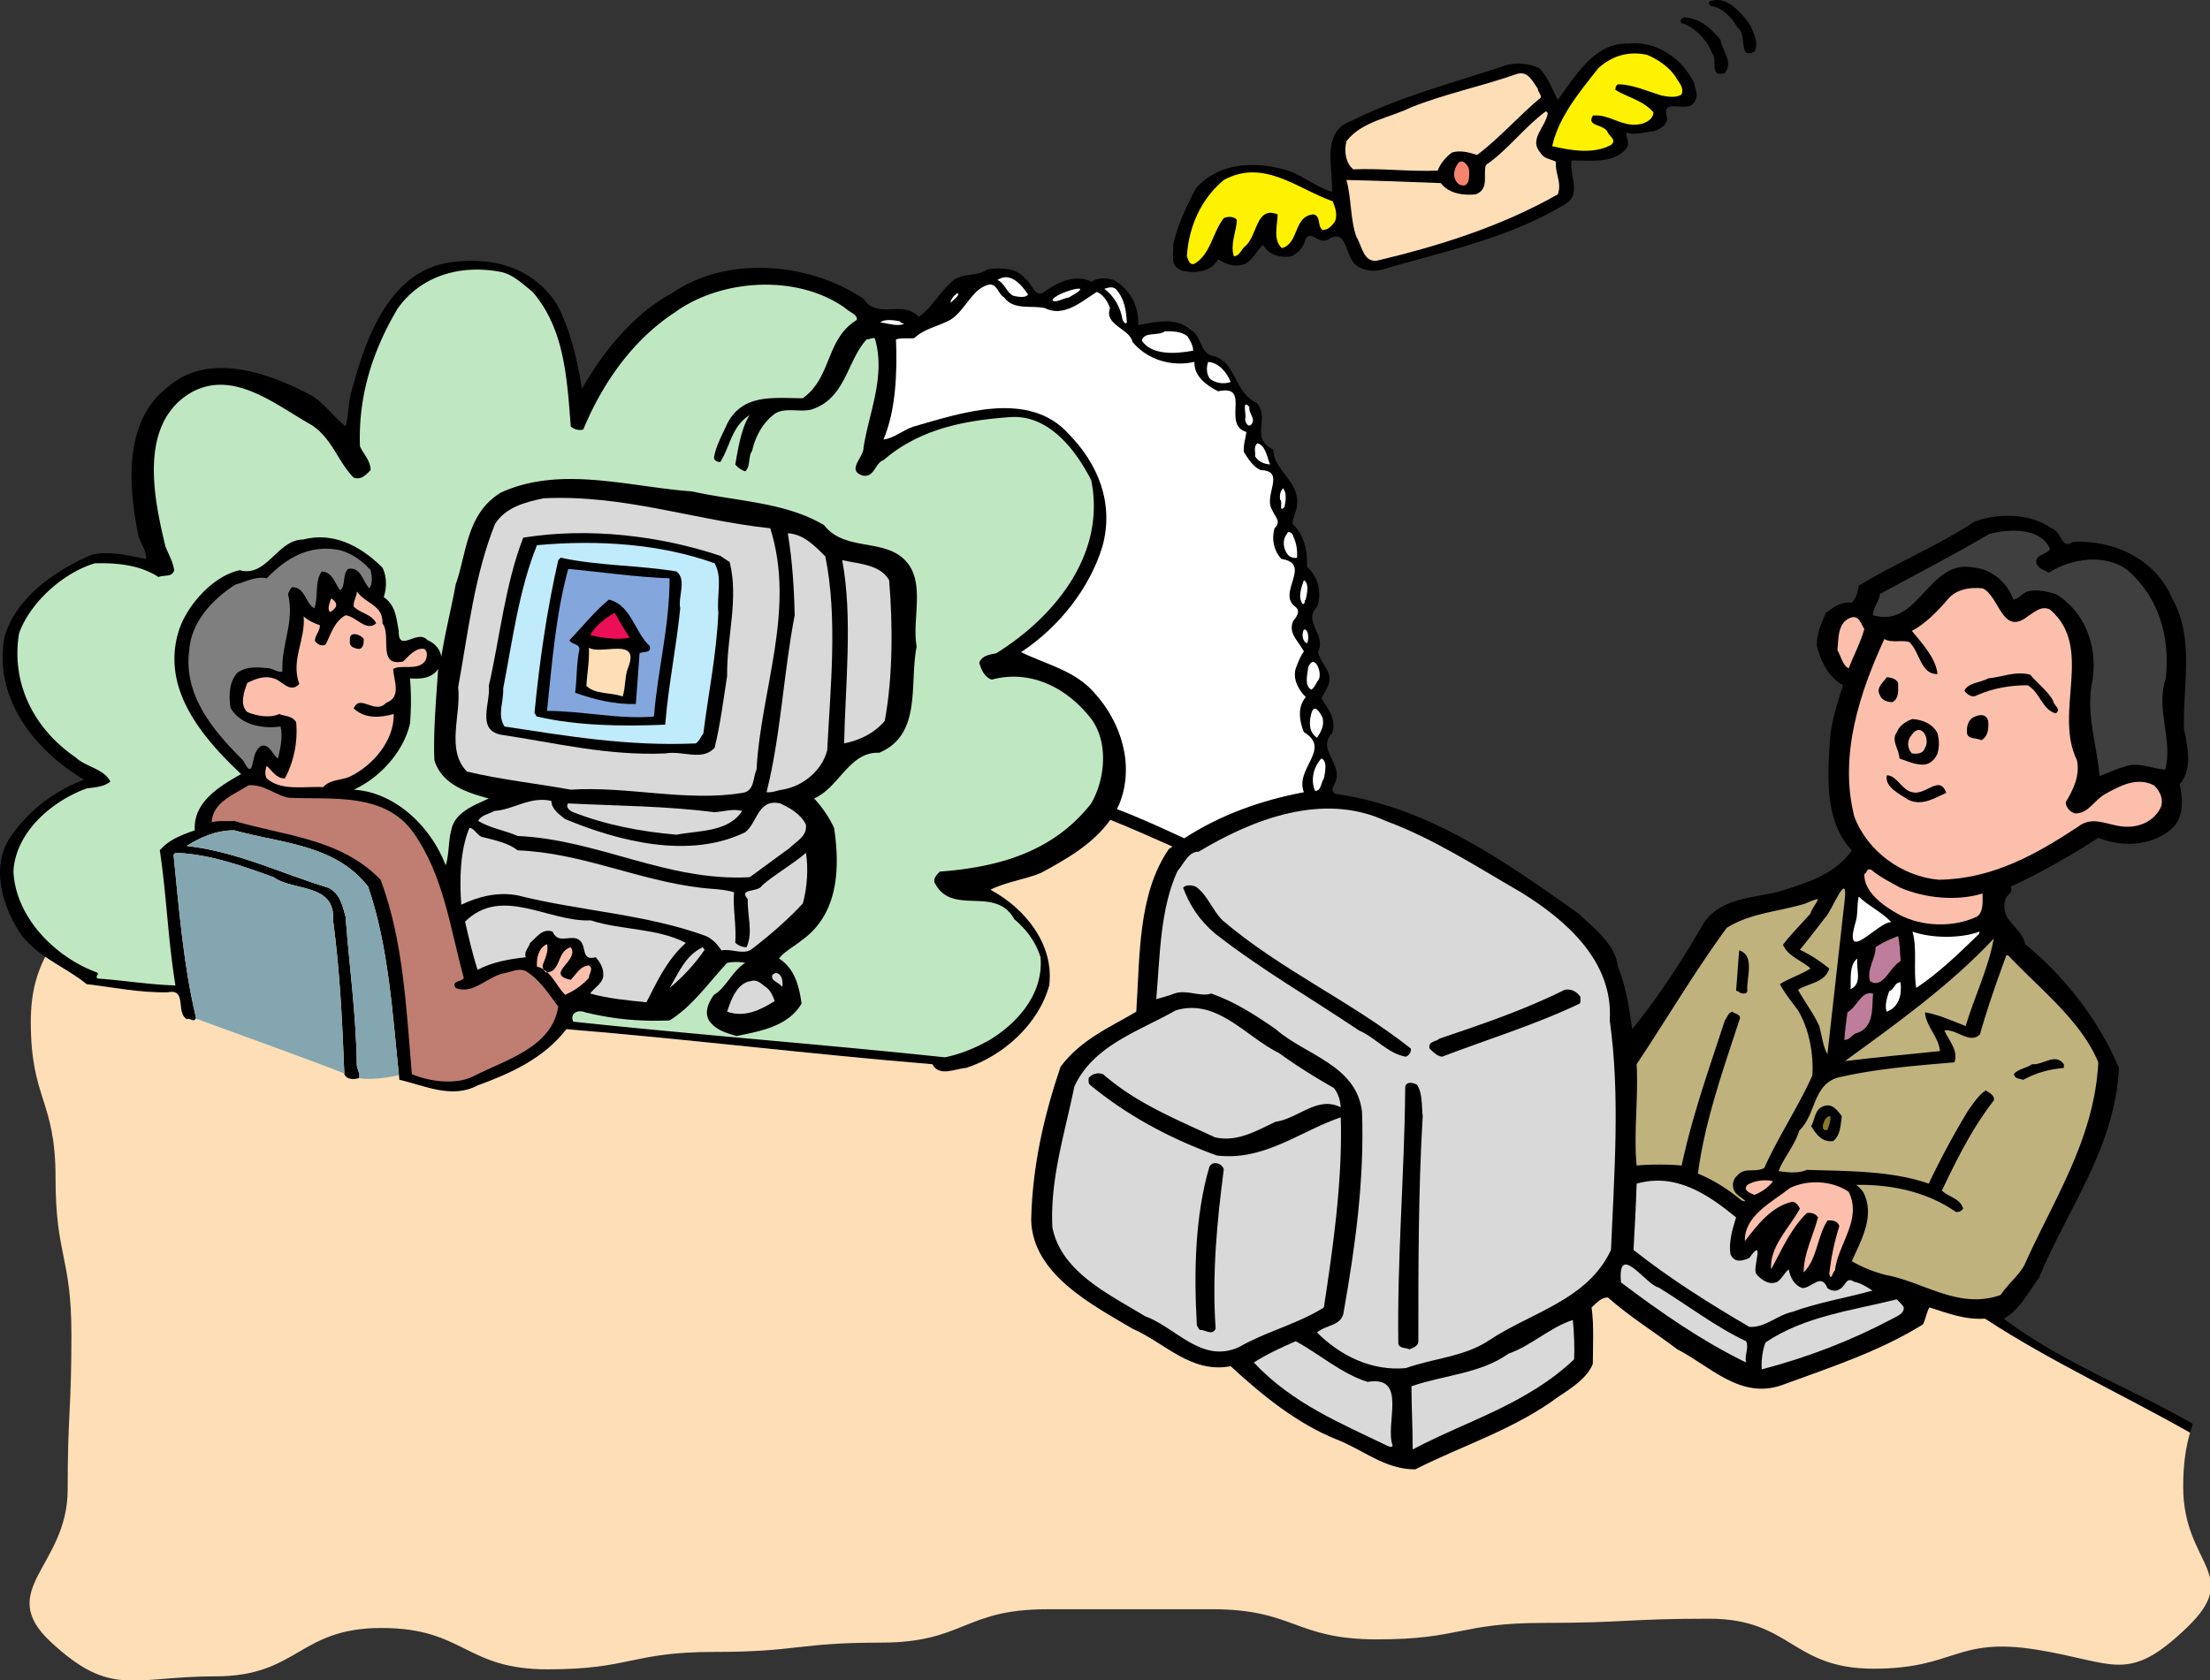 <svg xmlns="http://www.w3.org/2000/svg" width="388.642" height="295.575"><rect width="100%" height="100%" fill="#333333" stroke="none"/><defs><clipPath id="a"><path d="M5 143h383.5v152.27H5Zm0 0"/></clipPath></defs><path d="M352.384 231.97c2.75-1.54 4.289-4.618 6.16-7.149 5.059-12.21 13.418-22.988 14.078-36.96-3.41-8.141-9.347-15.95-16.5-21.782-.55-2.969-4.398-4.07-3.52-7.59 0-.988 1.54-1.32.989-2.527 5.281-2.422 10.453-5.39 15.402-8.582 4.508 1.761 9.79 1.43 13.309-1.98 1.762-2.09 1.539-5.06.992-7.481 2.309-2.418 1.43-6.598.77-9.68-.223-7.7 1.867-15.84-1.98-22.77-2.86-6.93-10.122-10.558-17.602-10.117-1.98 1.43-1.98-1.98-3.739-2.422-3.629-2.64-9.57-2.75-13.64-1.101-6.489 4.293-13.641 7.152-20.239 11.223-.113 1.097-.441 2.09-1.21 2.968-1.872-.218-3.192.77-4.512 1.762-.88 1.867-1.649 3.629-1.649 5.828.77 2.64 1.871 5.39 4.621 6.93-.882 2.75-1.761 5.5-2.203 8.469-.547 7.152-1.207 15.293 3.742 20.57-2.859 4.18-7.921 5.723-12.433 7.152-4.727 1.32-10.227.989-13.528 5.5-3.738 6.489-7.921 12.98-12.652 18.809-.547-3.738-1.098-7.59-2.527-11-.442-3.961-4.07-6.598-6.93-9.348-13.203-9.351-26.402-18.703-42.57-21.012-.883-.218-.77-.988-.442-1.539 2.09-3.742-3.191-6.05-.328-9.132.88-2.418-.66-4.29-1.87-6.157.55-1.21 1.538-2.203 1.429-3.742-.219-1.648-1.871-2.969-1.98-4.508 1.43-2.972-2.75-5.28-.22-7.812.88-2.418.329-5.281-1.761-7.04.11-2.75-.438-5.609-2.527-7.589 0-1.211.77-2.2.77-3.52.437-3.96-4.071-5.832-4.18-9.57-4.184-1.871-.442-5.613-2.973-8.25-3.848-1.762-3.41-6.71-7.258-8.14-2.86-.329-2.09-3.52-4.402-4.731-2.641-2.309-6.27-1.21-9.13-.77a8.383 8.383 0 0 0-4.288-7.921c-1.211-.329-2.86-.551-3.852.332-3.078-1.54-6.27.218-8.687 1.98-1.434.55-1.872-1.762-2.973-2.531-1.649-1.98-4.29-1.98-6.711-1.649-1.977 1.43-4.84.438-6.488 2.418-2.09 1.871-3.41 4.512-5.61 5.942-2.64-3.082-7.261.55-9.68-3.192-9.46-6.379-23.98-7.699-33.66-.988-6.71 3.52-12.43 10.668-15.84 16.828-.882-5.168-1.98-10.23-4.402-14.847-4.07-6.274-10.777-8.364-18.148-7.48C68.36 47.277 64.18 59.93 61.759 69.058c-.547 1.871-.438 4.07-.988 5.942-2.09-1.649-3.739-4.07-5.942-5.39-7.148-3.852-18.039-7.923-25.297-1.54-7.922 6.05-6.93 17.598-5.172 26.29.442 1.32 1.43 2.64 1.32 3.96-2.968-.55-6.16-1.43-9.46-.77-4.363 1.837-9.153 4.747-12.328 8.68-1.387 1.715-2.469 3.625-3.07 5.73-1.47 7.5 1.687 14.34 6.745 19.544a34.45 34.45 0 0 0 7.223 5.644 27.42 27.42 0 0 0-4.402 2.114 26.924 26.924 0 0 0-8.578 8.007c-3.63 5.39-1.211 12.649 2.09 17.38 1.203 1.491 2.59 2.636 4.046 3.648 2.414 1.672 5.02 2.972 7.286 4.824 4.73.547 9.238 1.539 14.3 1.43 2.758-.536 1.918 2.097 2.543 3.765.149.39.375.73.754.965.633-.316 1.16.648 1.59-.117.02-.04.043-.059.063-.106-2.2-9.129-2.973-18.918-3.961-28.707.109-.113.218-.222.332-.332 6.047.22 11.77 2.309 17.27 4.29 3.519 2.53 10.886.992 10.448 7.59 1.204 8.972 1.645 18.269 1.973 26.921.004.047.004.094.008.14.422.95 1.648.985 2.523.696l.117-.035c.11-.883-.332-1.43-.44-2.203-.11-8.91-1.321-17.38-1.981-26.18-.551-1.867-.88-3.957-2.97-5.059-8.359-2.53-16.062-6.378-24.972-7.37 2.422-1.54 5.172-2.75 8.363-2.75 8.25 2.312 17.708 2.421 23.54 9.902 3.543 10.308 4.257 21.879 5.418 33.172l.082.816c.25.059.5.121.753.184 4.196 1.066 8.743 3.09 12.997.808 5.718-2.09 11.66-4.73 15.62-9.902 21.56 1.762 42.79 4.402 64.348 6.16 1.211 2.309 4.07.77 5.942.66 6.488-2.09 12.761-7.7 14.629-14.52.882-7.148-4.18-13.53-10.34-16.831 2.86-1.43 6.05-1.758 8.91-2.97 4.394-2.378 9.164-5.07 12.164-9.327 3.687 1.496 7.312 3.086 10.914 4.703-.21.152-.43.289-.637.445-5.5 8.031-5.062 19.031-5.718 28.602-4.622 2.75-9.684 4.84-13.313 9.68-2.86 8.468-4.95 17.269-5.168 26.949.219 9.57 10.777 14.96 17.82 19.14 5.61 2.418 10.227 7.918 17.27 6.602 5.719 5.277 11.77 10.117 18.59 12.867 4.617 1.762 8.469 5.281 13.86 5.281 8.468-4.289 17.487-7.039 25.3-12.87 2.2-1.43 5.059-3.302 5.937-5.72 0-3.082.223-6.93-.218-9.902.879-.77 1.648-1.758 2.86-1.758 3.85 3.41 8.14 6.051 12.21 9.13 5.828 2.972 11.11 8.91 18.48 6.269 8.36-3.078 16.942-5.828 24.75-10.668.442-.992.66-2.2 1.102-2.973 3.188.992 6.16 2.203 9.79 1.98 11.593 7.575 24.054 13.254 36.046 20.051.156-.535.32-1.05.492-1.547-11.004-6.37-22.937-10.73-33.238-18.503zM229.29 139.352c-7.586 1.438-14.672 3.973-21.031 8.106-3.918-1.805-7.832-3.625-11.852-5.13.149-.292.301-.585.434-.886 2.75-6.82.332-14.41-4.399-19.582-3.41-3.96-8.69-5.058-12.87-7.148 6.71-4.403 12.101-11.332 14.3-18.59 2.09-7.59-.77-14.52-5.941-19.8-7.04-7.813-19.028-3.634-27.168-1.321-1.871.55-3.52 2.09-5.39 2.308 2.198-5.168 2.417-11.879 2.198-17.601.993-.328 2.09-.106 3.192-.219 1.867-1.758 4.398-2.09 6.488-3.3 2.64-1.759 3.852-5.72 6.93-6.16 1.32.222 1.32 1.651 2.422 2.312 1.648 2.308 4.949 1.32 7.148 1.867 3.3 1.652 6.379-1.098 9.129-2.856 1.102.438 1.98 1.758 2.312 2.856-1.101 2.972 3.52 3.633 3.961 5.941 2.637 3.192 6.93 4.403 10.887 3.52-.11 2.531 2.203 4.183 4.18 5.172 5.941-1.32.55 5.828 4.953 7.148-.11 1.102-.55 2.2-.441 3.52.77 1.21 1.648 2.64 2.968 3.191 4.512.11.442 4.512 1.98 6.93.442 1.21 1.762 2.09.442 3.3-.55 1.981-.11 3.961 1.211 5.391 5.61.879-.992 6.05 2.527 8.469.883.77.11 1.762-.437 2.422-.992 2.199.988 3.629 1.867 5.39-.66.88-.988 1.868-1.43 2.97-.546 1.87.442 3.737 1.762 5.058-1.539 1.761-1.101 4.289-.332 6.16 4.953 2.969-1.648 6.379 0 10.562M307.833 4.49c.55 1.429 1.43 2.858.77 4.51-2.97 1.759-1.32-2.972-2.97-4.07-.991-1.652-2.64-3.632-4.73-3.851-.222-.219-.441-.438-.332-.77 2.97-1.32 5.61 1.871 7.262 4.18m-5.281 2.531c.332 1.871 2.312 3.961.77 5.828-2.86.883-1.208-2.418-2.2-3.41-.879-2.308-2.969-4.617-5.39-5.39-.442-.328 0-.88.441-.989 2.64.11 4.73 1.871 6.379 3.961m-4.622 7.59c.11.988.774 1.98.223 2.969-.882 2.86-6.382-.879-4.949 3.191 0 1.211-1.32 1.98-2.422 2.309-1.539.11-3.078.77-4.73.219-.219.773.66 1.87 0 2.75-2.309 2.863-6.379 2.093-9.68 2.203-.441 2.527 1.871 6.047-1.21 7.699-9.79 5.941-21.122 8.25-32.009 11.441-1.543.438-3.191.22-4.402-.55-2.309-1.32-1.648-6.93-5.168-4.73-1.762 1.097-3.41-2.313-4.18.55-.441 1.098-1.21 1.867-2.312 2.418-1.871.332-3.961-.219-4.95-1.98-1.32.992-1.98 3.3-3.96 3.523-1.54.328-2.75-.332-3.961-.992-1.317 2.199-3.957 2.531-6.38 1.98-2.198-.879-1.429-2.64-1.538-4.512.77-3.52 2.308-6.707 3.96-9.898 4.071-4.84 11.22-4.95 16.829-2.969 2.422.989 4.621 2.75 7.152 3.52.219-3.961-1.98-10.563 3.297-12.43 8.8-4.402 18.262-6.82 27.5-9.902 1.871-.438 3.961-.219 5.613.55 1.649 1.649 2.309 3.739 3.297 5.61 3.082-4.18 6.492-10.121 12.32-9.899 5.063-.55 9.462 2.528 11.66 6.93"/><path fill="#fff200" d="M294.743 13.618c.438.883 1.43 1.652.989 2.973-.88.66-2.418.437-3.52.218-2.531-.77-5.172-1.98-7.7-1.98-.331.219-.44.55-.44.992 2.199 1.32 4.949 1.867 6.71 3.957-.109 1.102-.992 1.652-1.98 1.98-3.41.883-5.61-1.757-8.692-1.43-1.207 1.981 1.98 1.43 2.641 2.97.219.66 1.652 1.32.55 2.203-3.081 1.648-6.929.988-10.339.219 1.102-5.059 4.73-9.461 8.14-13.75 2.31-2.09 5.278-3.079 8.579-2.309 1.87.77 3.96 2.2 5.062 3.957"/><path fill="#fddeb6" d="M270.43 15.598c0 .551.552.883.552 1.543-3.852 3.188-7.149 7.04-11.22 10.118-1.32-.438-2.972-.88-4.402-.438-1.097.77-2.09 1.977-2.527 3.188-4.84.222-10.012-.438-14.851-.22-1.32-1.1-1.649-3.081-1.211-4.948 2.75-3.52 7.48-4.07 11.332-5.942 6.05-2.418 12.539-3.738 18.808-5.941 1.871-.438 2.64 1.433 3.52 2.64"/><path fill="#fddeb6" d="M272.192 19.891c-.332 2.418-3.41 4.618-1.32 6.93.66 1.207 1.871 1.098 2.75 1.649-.219 1.98 1.098 3.628.328 5.718-9.898 5.61-20.68 9.02-31.789 11.664-2.418.328-2.64-2.644-3.629-4.183-1.101-3.078-.879-7.04-1.761-10.008 5.171.11 11.332.328 16.609.547 1.434 1.87 3.96 2.203 6.16 1.98 2.422-.988 1.211-3.41 1.762-5.168 3.738-2.53 6.71-6.601 10.558-9.46.11.109.223.218.332.331"/><path fill="#f6836c" d="M258.333 29.79c.11 1.32.11 3.52-1.762 2.64-1.21-.992-.988-2.53-.218-3.632.77-1.098 1.867.332 1.98.992"/><path fill="#fff200" d="M234.353 35.4c.437.991.879 2.308.437 3.519-.547.77-1.207 1.539-2.2 1.539-.987-.66-.218-2.309-1.538-2.75-3.629.222-2.531 5.062-5.61 5.941-1.652-1.43-.769-4.07-.769-5.941-3.852-1.54-3.52 3.851-5.723 5.613-.66.55-.988 1.758-1.98 1.758-.656-2.2.441-4.29.55-6.379-.437-.66-1.648-.66-2.308-.328-1.98 2.527-2.309 6.379-5.172 8.027-.879.332-1.098-.77-1.32-1.32.332-5.281 2.531-10.121 6.492-13.418 7.04-3.852 13.09 1.648 19.14 3.738"/><path fill="#fff" d="M229.29 128.79c-.77-1.871-1.207-4.399.332-6.16-1.32-1.32-2.308-3.188-1.762-5.059.442-1.101.77-2.09 1.43-2.969-.879-1.761-2.86-3.191-1.867-5.39.547-.66 1.32-1.653.437-2.422-3.52-2.418 3.082-7.59-2.527-8.469-1.32-1.43-1.762-3.41-1.21-5.39 1.32-1.211 0-2.09-.442-3.301-1.54-2.418 2.531-6.82-1.98-6.93-1.321-.55-2.2-1.98-2.97-3.191-.109-1.32.333-2.418.442-3.52-4.402-1.32.988-8.469-4.953-7.148-1.977-.989-4.29-2.641-4.18-5.172-3.957.883-8.25-.328-10.887-3.52-.441-2.308-5.062-2.969-3.96-5.941-.333-1.098-1.211-2.418-2.313-2.856-2.75 1.758-5.828 4.508-9.129 2.856-2.2-.547-5.5.441-7.148-1.867-1.102-.66-1.102-2.09-2.422-2.313-3.078.442-4.29 4.402-6.93 6.16-2.09 1.211-4.621 1.543-6.488 3.301-1.102.113-2.2-.11-3.192.219.22 5.722 0 12.433-2.199 17.601 1.871-.218 3.52-1.757 5.39-2.308 8.141-2.313 20.13-6.492 27.169 1.32 5.172 5.281 8.031 12.211 5.941 19.8-2.199 7.259-7.59 14.188-14.3 18.59 4.18 2.09 9.46 3.188 12.87 7.15 4.731 5.171 7.149 12.76 4.399 19.581-.133.301-.285.594-.434.887 4.02 1.504 7.934 3.324 11.852 5.129 6.36-4.133 13.445-6.668 21.031-8.106-1.648-4.183 4.953-7.593 0-10.562"/><g clip-path="url(#a)" transform="translate(.142 .305)"><path fill="#fddeb6" d="M339.152 229.684c-.441.773-.66 1.98-1.101 2.972-7.809 4.84-16.39 7.59-24.75 10.668-7.371 2.64-12.653-3.297-18.48-6.27-4.071-3.077-8.36-5.718-12.212-9.128-1.21 0-1.98.988-2.859 1.758.441 2.972.219 6.82.219 9.902-.88 2.418-3.739 4.289-5.938 5.719-7.812 5.832-16.832 8.582-25.3 12.87-5.391 0-9.243-3.519-13.86-5.28-6.82-2.75-12.871-7.59-18.59-12.868-7.043 1.317-11.66-4.183-17.27-6.601-7.042-4.18-17.6-9.57-17.82-19.14.22-9.68 2.309-18.481 5.168-26.95 3.63-4.84 8.692-6.93 13.313-9.68.656-9.57.219-20.57 5.719-28.601.207-.157.425-.293.636-.446-3.601-1.617-7.226-3.207-10.914-4.703-3 4.258-7.77 6.95-12.164 9.328-2.86 1.211-6.05 1.54-8.91 2.97 6.16 3.3 11.223 9.683 10.34 16.831-1.867 6.82-8.14 12.43-14.629 14.52-1.871.11-4.73 1.648-5.941-.66-21.559-1.758-42.79-4.399-64.348-6.16-3.961 5.171-9.902 7.812-15.621 9.902-4.512 2.418-9.352 0-13.75-.992-1.211-11.551-1.871-23.43-5.5-33.989-5.832-7.48-15.29-7.59-23.54-9.902-3.19 0-5.94 1.21-8.363 2.75 8.91.992 16.614 4.84 24.973 7.371 2.09 1.102 2.418 3.191 2.969 5.059.66 8.8 1.871 17.27 1.98 26.18.11.773.551 1.32.442 2.202-.883.329-2.203.329-2.64-.66-.333-8.691-.77-18.043-1.981-27.062.437-6.598-6.93-5.059-10.45-7.59-5.5-1.98-11.222-4.07-17.27-4.29-.112.11-.222.22-.331.333.988 9.789 1.762 19.578 3.96 28.707-.44.992-.991-.11-1.652.223-1.976-1.211.11-5.391-3.296-4.73-5.063.108-9.57-.884-14.301-1.43-2.266-1.852-4.871-3.153-7.285-4.825-1.395 2.817-2.532 6.098-2.532 11.45 0 13.714 4.352 13.714 4.352 27.425 0 13.801 2.79 13.801 2.79 27.602 0 13.633-.657 13.633-.657 27.265 0 13.512-12.86 17.61-2.957 26.805 10.668 9.899 14.351 6.04 28.906 6.04 14.621 0 14.621-8.509 29.238-8.509 14.617 0 14.617 7.274 29.23 7.274 14.665 0 14.665-3.063 29.329-3.063 14.644 0 14.644-1.636 29.293-1.636 14.558 0 14.558-5.868 29.121-5.868 14.555 0 14.555-.008 29.105-.008 14.508 0 14.508 5.305 29.016 5.305 14.602 0 14.602-2.898 29.207-2.898 14.582 0 14.582-.739 29.168-.739 14.461 0 14.461 8.793 28.926 8.793 14.445 0 14.45-5.644 28.71-3.34 13.747 2.223 15.954 6.086 26.352-3.855 9.938-9.5-.617-11.031-.617-24.781 0-4.2.504-7.117 1.203-9.54-11.992-6.796-24.453-12.476-36.047-20.05-3.629.223-6.601-.988-9.789-1.98"/></g><path fill="#bfe8c2" d="M93.661 51.352c5.61 6.489 6.051 15.18 6.711 23.649.547.55 1.54.77 2.2.55 3.19-7.699 8.359-15.511 16.058-20.57 8.14-5.941 21.562-6.82 30.031-.773.66.664 2.309 1.21 1.98 2.094-5.5 3.406-4.288 10.007-9.46 13.75-5.059 0-10.559-.883-13.309 4.507-.879 1.98-1.98 3.852-2.308 5.942 0 .55.656.77 1.097.77 1.762-2.75 1.98-6.27 5.168-8.25-1.426 2.199-1.976 5.609-2.527 8.687.441.55 1.101.992 1.762 1.21.988-.988.437-2.527 1.207-3.628.55-2.418 1.761-4.84 3.96-6.488 1.762-1.211 4.399-.223 6.489-.77 6.05-1.98 6.16-8.473 9.683-12.324.547 0 .88-.328 1.43-.219 1.98 6.602-.992 12.98-1.98 19.25.109 1.652-3.192 4.07 0 4.95 1.98.222 1.98-2.2 3.52-2.75 6.378-5.5 14.3-7.04 22.66-7.587 6.597-.222 11.218 5.938 13.859 11.11 2.64 12.867-6.27 23.98-16.719 30.468-1.102.22-2.422.329-2.973 1.649.332 1.101.883 2.531 2.203 2.973 6.93-1.872 13.418 1.539 17.598 7.039 2.969 4.18 2.313 10.558-.11 14.738-6.71 8.582-16.39 11.223-26.62 11.992-.66.66-1.32 1.43-.77 2.2 3.082 5.609 10.563.218 13.86 6.16 2.312 1.98 3.851 4.18 4.62 6.71.551 6.27-3.851 11.438-8.91 14.52-2.53 1.43-5.168 2.531-7.918 3.078-21.78-2.309-43.671-3.957-65.34-6.27-.663-1.43.766-2.199 2.087-1.648 4.953 1.211 9.68 1.649 14.851 1.43 4.07-2.531 6.82-6.602 10.121-10.121a7.842 7.842 0 0 1 3.192 0c-2.204 1.32-3.414 4.402-5.5 5.61-.883 1.21-1.762 2.972-.883 4.51 1.21 1.759 3.082 2.2 4.84 2.75 4.18-.878 9.02-1.648 11.441-5.718-.441-2.973-1.102-6.05-3.96-7.922.878-1.21 2.64-2.09 3.96-3.191 6.379-4.508 6.82-12.43 5.719-19.797a20.435 20.435 0 0 0-3.52-5.172c4.403-1.871 6.16-8.25 11.442-8.031 7.59-3.188 5.277-12.098 6.597-18.7-.988-5.277 2.313-12.98-3.629-16.39-3.96-2.2-9.46-.879-12.648-4.95-6.82-4.07-15.402-4.179-23.211-5.937-11-.773-23.102-4.62-33.66.219-6.05 3.738-5.942 10.559-7.922 16.168-.77 4.293-1.871 8.473-2.527 12.762-.114-1.32-1.211-2.532-2.422-2.97-1.758-2.089-5.172 2.419-5.059-1.651-.441-2.09-.441-4.399-2.64-5.938.55-1.652.55-3.633-.223-5.172-3.629-3.629-8.469-6.379-13.969-4.949-4.508 0-6.379 6.71-11.11 5.39-4.73.989-9.241 6.16-10.671 10.45-3.297 10.12 3.742 18.699 10.89 25.41-3.628 2.09-8.468 4.84-8.14 9.898-2.2.77-4.617 1.653-6.156 3.52 1.207 8.031 1.43 15.73 2.75 23.762-4.403-.11-9.024-.88-13.641-1.211-.66-.328.438-.77-.223-1.098-7.257-2.64-14.297-9.68-14.629-17.82.442-6.93 6.82-12.32 12.872-14.52 1.43-.222 2.968-.222 4.18-1.21-1.212-2.313-4.29-2.532-6.16-4.29-7.372-5.062-11.333-13.09-9.903-21.781 1.98-5.5 7.812-10.672 13.312-12.32 4.07-.11 8.028.328 11.219 2.418.879-.438 2.422.113 2.75-1.207-.219-1.543-.988-2.75-1.54-4.18-1.98-8.25-4.73-21.012 3.962-26.73 7.59-4.84 15.289 1.757 21.777 5.39C58.462 77.2 59.45 81.27 62.2 84.02c1.32.442 2.09-.441 2.973-1.32 0-1.648-1.211-2.75-1.871-4.18-.332-9.02 2.308-16.94 6.598-24.199 4.183-5.941 11.222-7.812 18.152-6.492 2.2.441 3.96 2.2 5.61 3.523"/><path fill="#fff" d="M180.782 51.79c-.332.66-1.87.441-2.64.219-1.211-.657-1.43-2.2-2.75-2.75 2.308-1.54 4.289.882 5.39 2.53m17.379 4.951c-.328.44-.66-.329-.77-.552-.327-2.086-1.429-4.066-3.19-5.386.769-.223 1.32-.442 1.98 0 1.539 1.648 1.87 3.738 1.98 5.937M187.93 52.34c-.988.11-2.417 1.098-2.859.438.442-1.32 8.582-3.52 2.86-.437m-20.68.879c-.328 0 .441-1.43 1.211-1.649.328.438-.77 1.098-1.21 1.649m-8.251 3.738c-1.21.55-2.75-.106-4.18-.219.551-.66 2.422-.437 3.41-.219.22.332.442.332.77.438m49.832 2.203c.438.77.988 1.539.988 2.527-2.968.551-7.257.883-9.02-1.758.329-1.652 2.86-.769 4.071-1.652 1.43 0 2.86 0 3.961.883m7.59 8.027c-1.211.442-2.64.223-3.633-.547-.66-.77-.66-2.09-.328-2.972 1.871.11 3.3 1.87 3.961 3.52m3.519 7.593c-.55.328-.878-.441-.992-.992.332-.77-.66-3.738.77-2.2-.219 1.212 1.32 2.09.222 3.192m3.411 6.926c-1.102-.106-1.98-.438-2.641-1.426.11-.773-.332-1.762.441-2.312 1.43.441 1.649 2.421 2.2 3.738m2.527 7.484c-1.098 1.098-.219-.992-.77-1.32-.109-.883.11-1.652.551-1.98.66.878.442 2.308.219 3.3"/><path fill="#d9d9d9" d="M135.462 92.93c4.508 14.41-1.648 28.27-2.422 42.461-.66 1.43-.328 3.739-2.418 4.07-9.793 1.65-20.242-1.21-30.25-.55-6.05-1.102-12.32-1.762-18.262-3.191-3.738-3.848-.988-9.899-1.539-14.848 1.762-9.68 2.86-19.692 6.489-28.711 1.87-2.969 5.39-3.852 8.582-4.512 14.187-.66 26.398 3.852 39.82 5.281"/><path fill="#3f3f3f" d="M360.525 96.56c-.66 1.101-2.641.882-2.422 2.53.441 1.102 1.43 1.102 2.199 1.65 3.96-2.528 9.902-3.411 13.86-.438 5.5 4.84 7.48 11.66 6.71 19.027-1.87 5.39 1.32 10.781-.11 16.062-2.089-.109-4.948-1.539-7.37-.441-1.43.332-2.75 1.102-4.18 1.54-.437-5.388-2.531-11.33-1.21-16.938.882-6.051-1.43-11.993-6.49-15.07-1.538-.442-3.3-.88-4.948-.442-.993.332-1.54 1.32-2.532 1.43-.879-2.86-3.851-5.391-6.82-5.61-8.14-1.758-9.68 10.781-17.82 8.36-.11-1.211 1.101-2.418 1.21-3.739 6.489-3.52 12.872-6.82 19.25-10.562 3.52-.88 8.91-1.207 10.673 2.64"/><path fill="#fff" d="M228.083 98.102c-.332.11-.992 0-1.43-.332-.882-.879-1.32-2.64-.332-3.851.22-.77 1.102 0 1.102.441.547 1.102.77 2.422.66 3.742"/><path d="M128.314 98.872c1.648 6.488-.551 13.308-.442 20.02-.66 4.288-1.21 8.578-2.199 12.648-2.203 2.422-5.61.441-8.691.992-10.23.438-19.36-1.871-28.93-3.3-4.293-.88-1.762-5.61-2.09-8.583 1.98-8.687 2.86-17.82 6.05-26.07 11.552-1.867 24.09-.328 34.65 3.191.55.332 1.1.77 1.652 1.102"/><path fill="#d9d9d9" d="M145.142 97.88c2.199 10.781.879 23.21.328 34.101-.88 3.52-4.29 6.38-7.918 6.93-.879.11-1.649.55-2.75.441 2.527-10.011 2.969-20.902 4.95-31.132-.11-4.95-.438-9.79-1.212-14.41 2.75.109 4.84 2.312 6.602 4.07"/><path fill="#bfebfb" d="M125.673 99.09c1.43 2.532.328 5.61.656 8.692-.328 7.367-1.758 14.188-2.637 21.227-.44.55-.66 1.32-1.32 1.761-11.879.551-22.77-1.32-33.66-2.968-1.32-2.2-.11-4.18-.223-6.711 1.653-8.47 2.75-17.27 5.942-25.192 10.781-.988 21.781-.219 31.242 3.192"/><path fill="#7f7f7f" d="M65.173 100.302c.219.988.437 2.308-.223 3.187-1.21-1.207-1.43-3.848-3.738-3.41-1.102 1.101-.332 3.082-1.43 3.742-.882-1.21-1.32-3.191-3.191-3.3-1.32 1.761-.55 4.511-1.32 6.488-1.649-.989-1.54-3.63-3.848-3.739-.441.332-.55.77-.773 1.211 1.21 4.95-1.208 8.801-.989 13.64-.66.22-1.43-.331-2.199-.55-2.09-.219-3.96-.441-5.723.77-1.43 1.539-1.539 3.96-1.207 6.16 1.758 3.078 5.72 3.738 8.797 3.3.442 1.649 0 3.848-.437 5.61-.883-.441-1.43-2.64-2.969-2.2-1.434.989-1.211 2.641-1.762 3.958-.77.441-.988-1.098-1.652-1.649-5.277-5.28-10.227-11.328-9.238-19.14.332-4.84 3.96-8.91 8.14-11.551 1.762-.438 3.52-1.54 5.5-1.098 3.41-3.629 7.7-6.05 12.871-4.949 2.09.547 4.07 1.977 5.391 3.52"/><path d="M118.962 100.52c1.867 1.43.219 4.512.66 6.489-.66 6.71-2.09 13.53-2.64 20.46-7.372.333-15.512.223-22.551-1.43-.328-.109-.11-.437-.442-.55.883-9.238 2.203-18.258 4.184-26.95l.437-.437c6.493 1.43 13.641 1.317 20.352 2.418"/><path fill="#d9d9d9" d="M156.36 102.06c.66 7.921.66 17.05-.77 24.75-1.87 2.199-4.398 3.41-7.148 3.96.22-10.34 1.54-22.218-.332-32.23 2.973.66 6.711.77 8.25 3.52"/><path fill="#83a7dd" d="M117.751 101.731c0 8.469-2.09 16.059-2.75 24.309-6.16.55-12.43-.988-18.809-.988.88-8.25 1.54-17.051 3.739-24.973 5.941.55 11.77 1.43 17.82 1.652"/><path fill="#fff" d="M229.622 105.47c-.332.109 0 .882-.55.77-.88-1.208-.22-2.86.218-4.18.992.55.55 2.421.332 3.41"/><path fill="#fbbfac" d="M356.564 108.442c1.21-.773 2.418-1.98 3.96-1.21 7.81 6.71.547 18.038 4.727 26.507.55 2.75-.66 5.172-1.976 7.371 0 .88.77 1.762 1.648 1.98 2.418 0 3.3-2.308 5.281-3.41 2.528-1.43 5.61-3.078 8.578-1.539 1.211 1.098 1.871 2.86.993 4.29-1.32 2.199-3.743 3.19-6.383 2.968-2.75-.219-5.39-1.98-7.918 0-7.48 4.953-15.18 9.242-24.532 9.352-6.378-.551-12.539-4.95-14.851-11.11-2.75-10.78.992-21.89 5.281-31.242 1.211.77 3.082.11 4.403.551 1.867 1.762 1.976 5.719 4.949 5.61-.332-2.86-2.64-5.278-4.512-7.59 2.2-1.098 4.621-3.52 6.27-5.5 1.543-1.868 3.96-2.2 6.16-1.98 2.972 1.32 3.41 8.472 7.922 4.952M67.259 109.65c1.652 2.09-.988 7.702 3.633 6.71.988-.988 2.308-2.531 3.738-2.2.66.442.441 1.43.223 1.981-1.211 1.98-4.293.66-5.723 1.54.11 1.98 1.543 4.949-1.207 5.94-1.98 2.2-4.621-1.651-5.723.99 1.98 1.87 4.621 1.648 7.04.991.113 4.618-3.63 9.13-7.919 11.11-1.539.547-3.3.437-4.511 1.758-2.97-.22-7.368.77-9.899-1.54-.332-.44-.332-1.539 0-2.199.989.88 1.649 2.2 3.192 2.2 1.539-2.86 2.308-6.38 1.976-9.899-.77-1.21-1.976-.992-2.969-1.43-1.757.77-3.96.328-5.609-.332-1.43-1.32-.55-3.738 0-5.168 1.43-.66 2.969-1.32 4.621-.773 1.43.332 2.86 2.75 4.508.992-1.54-4.18 1.102-7.7.77-11.879.882.77 1.87 1.207 2.859 1.54 0 1.097-.879 1.757-.879 2.75.441.66 1.21.988 1.871.66.988-1.872 1.43-3.962 3.52-5.172 1.87.222 3.629 2.972 5.39 1.43-.77-1.65-2.86-1.759-3.96-2.97-.11-.988.55-1.648.55-2.64 1.54 2.2 4.621 2.312 4.508 5.61"/><path fill="#fbbfac" d="M58.02 107.669c-.55-.66 0-1.649.22-2.418 1.21.77 1.21 1.648-.22 2.418"/><path d="M114.232 113.61c.441 1.43-1.211.88-1.762 1.32-.219 2.97-.438 6.27-.656 8.91-3.633.11-7.262-.769-10.672-1.98.328-2.531.218-5.281.77-7.699-.11-.992-1.43-.77-1.762-1.54 2.203-2.312 4.402-5.062 6.93-7.151 3.96.992 4.51 5.722 7.152 8.14"/><path fill="#ed0e58" d="M110.712 112.18c-2.2.442-4.84 0-6.93-.44.88-1.65 2.637-2.97 4.29-3.958.878 1.54 1.757 2.969 2.64 4.398"/><path fill="#fbbfac" d="M327.853 110.641c-.66 2.418-1.871 4.618-2.75 6.93-1.102-.55-1.32-2.09-1.98-3.191.218-2.09 0-4.84 2.308-5.72 1.539-.55 1.87 1.212 2.422 1.981"/><path fill="#fff" d="M229.84 113.169c-.769-.328-.987-1.54-.55-2.418.774-.219.992 1.648.55 2.418"/><path d="M63.962 112.4c0 .66 0 1.542-.77 1.76-.992-.108-1.87-.44-1.652-1.538-.219-1.762 1.98-.992 2.422-.223"/><path fill="#fddeb6" d="M110.493 117.352c-.664 1.54-.441 3.52-.992 5.168-2.09-.77-4.84-.328-6.379-1.87.11-2.2.547-4.29.442-6.708 2.199 1.317 9.015-1.98 6.93 3.41"/><path fill="#fff" d="M231.821 119.661c-.441.55-.55 1.21-1.21 1.648-1.32-.66-.66-2.75-.547-3.957 1.097-2.64 2.636 1.207 1.757 2.309"/><path fill="#bfe8c2" d="M76.392 133.74c1.32 4.292 5.828 5.722 9.57 6.71-2.531 1.211-6.05 2.422-6.602 5.61-.55 1.87-.328 4.18-.988 6.16-2.531-6.711-8.8-12.868-16.172-13.31 4.621-2.089 8.801-6.71 9.903-11.66a48.05 48.05 0 0 0 0-7.921c1.648.113 3.738.113 4.949-1.649-.332 5.06-.879 11.11-.66 16.06"/><path d="M361.071 123.29c0 .77 1.543 1.43.442 2.2-2.422-.661-2.75-3.74-4.95-4.95-3.19 0-6.16.55-8.91 1.762-.878.55-1.761-.223-2.199-.77.547-1.43 2.86-1.43 4.18-2.203 2.418-.219 4.73-1.32 7.367-.66 1.32 1.543 3.191 2.972 4.07 4.62m-27.277-3.187c0 1.207.219 2.75-.992 3.407-.879 0-1.871-.329-2.2-1.207-.769-1.32.551-2.2 1.212-3.192.77.11 1.539.219 1.98.992"/><path fill="#fff" d="M232.59 126.259c.333 1.433-.327 2.53-.987 3.523-1.43-.992-1.43-2.64-.993-4.293.551-1.98 1.653.113 1.98.77"/><path d="M349.634 126.81c.11 1.32 0 2.75-1.211 3.41-.879-.551-2.64 0-2.531-1.649 0-.879.222-1.762.992-2.312.77-.438 2.308-.989 2.75.55m-8.91 2.2c.328 1.32.328 2.312 0 3.523-.442 1.098-1.43 1.977-2.532 1.977-1.539 0-2.859-.657-4.18-1.098 0-1.652-1.538-3.082-.44-4.621.44-1.211 1.761-1.98 2.75-2.309 1.761.11 3.632.88 4.402 2.528"/><path fill="#fbbfac" d="M338.525 131.54c-.333 1.101-1.434 1.101-2.313.992-.879-.992-.879-2.312 0-3.3 1.652-2.313 3.3.769 2.313 2.308"/><path fill="#fff" d="M232.814 136.93c-.551.77-.442 2.2-1.543 2.2-.88-1.98-.22-4.29 1.101-5.72 1.098.442.66 2.419.442 3.52"/><path d="M336.321 139.352c2.313.657 4.73-3.191 5.942.11-1.98.879-4.29 2.418-6.711 1.207-1.43-.989-4.18-2.2-3.738-4.29 1.757 0 2.75 2.75 4.507 2.973"/><path fill="#bf7e71" d="M50.872 140.34c7.48.329 16.719-.988 21.778 6.051 5.39 7.59 6.492 16.829 8.91 25.63-.328.769-2.309.44-1.43 1.761 3.082 1.32 5.723-2.203 8.8-2.64 1.102-.223 2.31-.883 3.52-.333 2.532 1.543 4.07 4.07 5.723 6.27-1.102 7.152-9.242 9.351-14.633 12.101-3.187 1.762-7.918 1.102-11.11-.218-.988-11.77-1.538-23.653-5.5-34.211-7.038-7.262-16.827-7.7-25.738-10.34-1.32.11-2.75-.11-3.96.219.109-3.52 4.07-4.95 6.488-6.489 2.75-.222 4.62 1.758 7.152 2.2"/><path fill="#d9d9d9" d="M99.38 144.079c9.242 3.851 21.781 7.152 31.684 2.312 2.199-1.761 2.199-5.941 6.156-5.062 1.652.773 3.633 1.871 4.512 3.742.218 2.09-1.653 2.86-2.97 4.18-2.312 1.648-4.62 3.41-6.933 5.058-14.629.77-26.508-6.597-40.808-7.257-2.2-.993-4.73-1.32-6.93-2.641.441-.992 1.871-1.211 2.86-1.762 3.41-.219 6.269-2.64 10.011-1.758 0 1.43 1.43 2.418 2.418 3.188"/><path fill="#d9d9d9" d="M125.673 142.872c1.648-.113 3.187-.66 4.84-.223-2.422 3.742-7.48 3.41-11.551 4.18-6.383-.547-12.543-1.758-18.148-3.957-.664-.223-1.434-.992-.883-1.543 9.133.441 16.941.441 25.742 1.543m141.789 14.078c8.031 4.95 16.281 12.211 15.621 22.55 1.871 13.2.77 27.173.219 40.372-4.07 8.8-14.082 11-21.34 15.84-4.398 2.968-9.789 3.187-14.742 4.949-6.047.55-11.547-2.2-15.617-6.27 1.648-1.43 4.507-1.101 4.73-3.851 1.98-11.219 3.629-22.988 3.188-34.98-.989-8.25-9.899-9.899-15.18-14.52-3.629-2.531-7.258-4.84-11.328-6.27-1.98.66-4.293-.77-6.492 0-1.098.442-2.09.66-3.188.989.66-7.59.66-15.84 3.738-22.547 1.102-1.211 1.871-3.41 3.743-3.41 9.347-5.61 21.777-10.563 32.886-5.391 8.364 3.078 15.953 8.031 23.762 12.539M84.97 147.27c2.09.551 4.402.989 6.05 2.309 11.333.441 21.122 5.281 32.34 6.601 1.872.22 3.961.22 5.72.77-.22 2.86.44 5.832.222 8.91.55.442 1.21.77 1.98.77 1.211-2.64.11-5.61.22-8.469-1.759-1.98 1.87-1.102 2.53-2.422 2.418-2.09 5.282-3.629 7.7-5.719.441 2.75.218 6.16-.551 8.91-2.528 2.75-5.938 5.72-9.13 8.141-1.538.879-3.3-.219-5.171.11-.77-1.102-1.54-1.981-2.75-2.532-10.45-3.847-22.219-4.398-33.11-7.148-3.519-.66-6.93.219-9.898 1.648-.332-4.398-.222-9.57 1.43-13.527.988.11 1.43 1.539 2.418 1.648"/><path fill="#fbbfac" d="M334.232 156.18c4.18 1.762 9.793 2.422 14.41.989 0 1.21.222 3.3-.989 4.07-4.18 1.98-9.68 1.762-13.64-.328-2.64-1.43-6.27-3.961-6.16-7.152.55-.22.328-1.098 1.21-.77 1.54 1.32 3.41 2.203 5.169 3.191"/><path d="M214.993 161.9c10.34 8.8 22.547 14.19 33.11 22.55.109.66-.332 1.211-.883 1.43-3.188-.551-5.387-3.41-8.25-4.621-8.469-5.72-17.156-10.668-25.297-17.047-2.75-2.313-4.512-5.063-5.61-8.032.438-.66 1.649-.44 2.2-.218 2.09 1.43 2.86 4.07 4.73 5.937"/><path fill="#bfb27c" d="M321.364 185.442c-.773-1.32-.992-3.3-1.433-4.953-.989-2.2-2.528-4.18-3.739-6.379 1.872-1.21 4.731-1.21 5.5-3.738-1.648-1.32-3.3-2.422-5.171-3.3 1.543-1.872 2.972-3.743 4.402-5.61 1.098-.883 4.289-9.352 3.41-2.532-.992 8.801-1.98 17.711-2.969 26.512"/><path fill="#fff" d="M332.583 162.231c-2.2-.222-8.582 7.809-6.27 0 .438-1.32.22-3.082.551-4.511 1.868 1.761 4.29 2.859 5.72 4.511"/><path fill="#bfb27c" d="M318.392 160.692c-1.649 1.867-3.52 3.738-4.84 5.5.879 2.09 3.52 2.86 4.84 4.18-1.758 1.098-3.848 1.758-5.39 2.75.882 1.648 2.089 3.078 3.19 4.617 1.981 3.3 2.75 7.703 2.528 11.441-2.528 5.61-5.938 10.672-8.469 16.282-1.648.879-3.41-.223-4.73 1.32a2.218 2.218 0 0 0-.438 2.86c.328.66 2.969 2.09 1.207 1.538-2.418-1.98-4.95-3.628-7.7-4.73 1.212-9.238 4.403-18.148 7.263-26.95.55-1.1-.77-1.1-1.211-1.538-.77.218-.88.988-1.32 1.539-2.75 8.469-5.72 16.719-7.59 25.52-2.418-.22-5.391-.22-7.918 0-.551-5.72.328-11.77 0-17.821 5.277-7.918 10.117-16.168 15.84-23.98 4.18-2.641 9.238-2.86 13.859-4.29.77-.328 1.43-.66 2.199-.77-.328.88-1.098 1.65-1.32 2.532"/><path fill="#d9d9d9" d="M103.892 161.9c5.39 1.76 11.66 1.32 16.718 3.96-3.41 3.082-5.058 6.82-6.93 10.45-3.187-.329-6.82-.66-9.898-1.54.66-.988 2.418-1.87 2.309-3.41 0-1.101-.55-2.09-1.32-2.969-2.97.77-1.207-2.53-3.41-3.3-1.43-.442-3.301.879-4.18-1.211-1.871-.66-2.86 1.101-3.961 1.98-.219.88-1.098 1.43-.77 2.531-3.078.329-5.941.88-8.468 2.2-.88-2.75-1.54-5.61-2.2-8.47 6.489-6.382 14.63.11 22.11-.222"/><path fill="#fff" d="M347.872 164.43c-3.629 3.52-6.93 6.711-10.89 9.352-.551-3.191.222-6.82-.66-9.902 3.41 1.21 8.581 1.21 11.769 0 0 .222 0 .441-.219.55"/><path fill="#be7d9b" d="M334.232 169.052c-1.98 1.097-3.079 5.058-5.391 3.52-.547-2.313.992-3.852.992-5.942 1.211-.88 2.64-1.43 3.961-1.98.328 1.429.328 2.859.438 4.402"/><path fill="#bfb27c" d="M345.673 180.49c-2.309-.88-4.621-1.981-7.148-2.419.109 2.418 2.417 4.29 2.636 6.82-5.61.551-11.11 1.098-16.719 1.758 8.91-6.488 18.481-13.308 26.18-21.558-.988 5.39-3.41 10.23-4.949 15.398"/><path fill="#fbbfac" d="M95.423 169.821c0 .438.219.879.547 1.211 2.75.11 1.87-3.742 4.402-4.402 1.649 2.312-4.73 4.73 0 5.722.988-.992 1.649-2.422 3.192-2.53.878.55 0 1.429 0 2.198a12.178 12.178 0 0 1-4.184 2.97c-1.648-1.65-2.527-4.4-4.95-4.95-.109-1.32.22-3.3 1.762-3.961.329 1.21-.332 2.531-.769 3.742"/><path fill="#d9d9d9" d="M123.911 167.071c-1.648 2.418-3.847 4.84-6.16 6.711 1.54-2.531 2.75-5.723 5.828-7.152.113.11.223.332.332.441"/><path d="M307.282 174.329c-.109.66-1.101.441-1.43.223-.109-.332-.44 0-.55-.442.219-2.2.332-4.62.55-6.93 2.86.88 1.212 4.95 1.43 7.149"/><path fill="#bfb27c" d="M353.153 168.06c5.61 5.94 12.872 11.55 15.84 18.812-.66 13.418-7.812 24.09-12.98 35.64-.988 1.868-2.969 3.41-4.18 5.278-7.371 2.64-13.531-2.309-20.242-3.52-2.09-.55-4.07-1.32-5.938-2.418 1.649-3.742 4.18-8.03 1.98-12.21a6.349 6.349 0 0 0-1.21-1.212c6.16-.109 12.43 1.211 17.488 4.731.551.11.992-.11 1.32-.55-.55-1.872-2.527-1.981-3.738-3.188 2.64-5.5 5.282-10.891 9.13-15.844.218-.879-.88-1.43-1.43-1.758-1.211.77-2.2 2.309-3.079 3.52a145.266 145.266 0 0 0-6.933 12.87c-6.598-2.312-14.52-2.198-21.45-2.421-1.43.66-3.41.441-4.949.223.77-2.204 2.86-4.512 3.63-7.153 3.081-2.86 2.308-8.578 7.48-9.46 6.383-1.43 13.312-1.981 19.8-2.528.77-1.98-.988-3.852-1.761-5.613 2.094-.329 4.511 2.53 6.273.66 1.32-4.727 2.969-9.348 4.617-13.86h.332"/><path fill="#fff" d="M325.43 174c.114-1.538-.327-4.288 1.212-5.39-.328 1.762.992 4.399-1.211 5.39"/><path fill="#d9d9d9" d="M133.59 171.032c.11-.113.11-.113.224-.223-.114.11-.114.11-.223.223m3.961 1.32c0 .438.219.989-.11 1.207-.332-.77-1.87-.879-1.652-1.98.774-.988 1.652 0 1.762.773m-2.972 1.208c.991.66 1.323 1.652 1.652 2.53-2.418 1.54-5.282 2.97-8.36 1.872.66-2.09 1.758-5.063 4.18-5.39 1.101-.333 1.762.437 2.527.987"/><path fill="#fff" d="M334.232 172.79c.222 2.2-.22 4.289-2.418 5.172-.442-.77 0-2.532.437-3.633.883-.219.883-1.54 1.98-1.54"/><path d="M277.911 175.321c0 .438.11.879-.11 1.211-7.808 3.738-16.171 6.27-24.198 9.348-.883-.11-1.54-.77-2.2-1.43-.332-1.32 1.207-1.21 1.758-1.758 7.48-2.531 14.961-5.062 22-8.582 1.211-.219 2.09.332 2.75 1.211"/><path fill="#be7d9b" d="M329.392 174.77c-.219 2.532.222 5.832-2.75 6.93-.88.11-1.32 1.32-2.309 1.211.11-1.652.328-3.191.55-4.84 1.759-.992 2.419-3.851 4.509-3.3"/><path fill="#d9d9d9" d="M224.892 185.22c3.191 2.312 6.379 4.289 9.68 6.16.769.992 1.101 2.09 1.21 3.41-4.07-2.09-7.48 1.98-11.441 2.531-3.3 1.54-6.711 3.629-10.668 2.75-6.82-3.191-13.75-5.941-19.691-11.11a2.244 2.244 0 0 0-2.532.66c0 .438-.11.88.223 1.208 6.82 5.613 14.41 9.57 22.328 12.434 8.36.988 14.629-4.293 21.781-6.711.328 11-1.32 22.55-2.968 33.441-4.512 2.86-10.012 4.18-14.852 6.93-6.602 3.078-11.11-3.41-16.61-5.391-6.05-3.742-14.742-7.7-16.28-15.621-.442-8.469 2.199-16.61 3.851-24.75 3.297-7.262 11.437-9.79 17.82-13.422 7.258-2.2 12.32 4.621 18.149 7.48"/><path d="M362.942 187.2v.66c-2.64.219-4.949.88-7.148 2.09-.55-.219-1.43-.11-1.652-.988.77-.992 2.199-.992 3.191-1.762 1.98.219 4.07-2.09 5.61 0m-112.751 9.133c-.769 12.976-.769 26.289-.769 39.597 0 .88-.883 1.102-1.543 1.43-.66-.328-1.758-.11-1.977-.988-.222-15.29 1.098-29.922 1.207-44.992 0-1.211 1.43-.989 2.09-.551.992 1.543.77 3.633.992 5.504m73.7 0c-.219 1.539-.219 3.406-1.54 4.398-1.98.219-2.968-1.21-3.85-2.64.66-.989.55-2.97 2.202-3.52 1.54-.55 2.418.77 3.188 1.762"/><path fill="#897a2b" d="M321.364 198.75c-.992.333-.882-.878-.66-1.21.11-.55.547-1.207 1.207-1.207 0 .879-.219 1.648-.547 2.418"/><path d="M215.212 205.68c-1.21 9.243-2.09 18.7-1.43 28.051-.66 1.32-1.87.11-2.75.219-.332-.219-.332-.55-.55-.77-.551-9.347-.329-19.359 2.199-27.94.55-1.099 2.199-.657 2.531.44"/><path fill="#fbbfac" d="M311.794 207.77c-.773 1.102-2.09 1.98-3.3 2.422-.66-.332-2.09-.77-1.212-1.762 1.211-.77 3.082-.988 4.512-.66"/><path fill="#d9d9d9" d="M305.302 214.15c-.66 2.09-1.32 4.402-.988 6.491.77 1.649 2.199 1.098 3.3.66 2.856-3.96.547 1.758 1.207 2.75.883 1.098 2.313 2.09 3.743 1.43.878-.66 1.207-1.539 1.98-2.199.328 1.43.879 2.75 2.418 3.3 1.652 0 3.3-2.75 4.402 0 .547.438 1.43.657 2.09.22 1.207-.551 1.098-2.313 2.637-1.32 1.21.218 2.312.988 3.191 1.538-4.73 1.32-9.57 2.09-14.078 3.743-2.64.546-4.84 2.859-7.59 2.636-6.933-4.066-13.972-8.469-20.351-13.527.219-3.852.441-8.031.55-11.66 6.93-1.98 12.649 1.98 17.489 5.937"/><path fill="#fbbfac" d="M325.103 209.641c2.418 4.95-1.871 9.13-2.422 13.86-.438.219-.66 2.09-.989.55.329-2.859.88-5.609 1.762-8.359-.222-.883-1.21-1.101-2.09-.992-1.87 2.973-1.761 6.711-4.183 9.133 0-3.301 1.652-6.383 2.531-9.684-.441-.66-1.098-.879-1.98-.77-2.97 2.973-4.399 6.493-6.27 9.903-.328-3.96 3.191-7.262 5.059-10.672-.22-.55-.77-1.21-1.317-1.21-3.633.773-6.16 4.07-8.363 6.933-.11-4.512 4.73-6.82 7.922-9.352 3.191-1.539 7.37-1.32 10.34.66"/><path fill="#d9d9d9" d="M291.661 226.47c5.059 3.082 10.012 6.93 15.403 9.46.55 1.211-.332 2.422 0 3.743-7.7-3.743-14.852-8.692-22-14.082-.66-7.371 4.398.441 6.597.879m43.121 3.523c.11 1.098-1.21 1.539-1.98 1.977-7.258 3.851-14.961 6.82-22.988 8.91-.11-1.43.109-3.297.656-4.73 6.824-4.618 15.183-5.61 23.101-7.59.442.55.993.882 1.211 1.433m-57.968 9.129c-8.364 7.918-18.813 10.777-28.383 15.84 0-3.961-.219-7.59-.219-11.11 5.719-1.98 12.102-2.203 17.05-5.722 4.071-1.43 7.259-4.617 11.329-5.938.223 2.309.332 4.73.223 6.93m-36.301 3.961c7.148-1.211 2.969 7.476 4.398 11.219-.219.441-.66.109-.988 0-8.14-3.961-16.61-7.372-23.43-14.63 2.2-1.429 4.84-2.64 7.367-3.742 4.293 2.313 8.032 5.72 12.653 7.153"/><path fill="#83a6b0" d="M58.571 161.9c.438-6.598-6.93-5.06-10.449-7.59-5.5-1.981-11.222-4.07-17.27-4.29-.113.11-.222.22-.331.332.988 9.79 1.761 19.578 3.96 28.707-.019.047-.042.067-.062.106 7.926 2.875 21.914 7.976 26.125 9.656-.328-8.652-.77-17.95-1.973-26.922"/><path fill="#83a6b0" d="M70.15 189.134c-1.16-11.293-1.875-22.864-5.418-33.172-5.832-7.48-15.29-7.59-23.54-9.903-3.19 0-5.94 1.211-8.363 2.75 8.91.993 16.613 4.84 24.973 7.371 2.09 1.102 2.418 3.192 2.969 5.06.66 8.8 1.87 17.269 1.98 26.179.11.773.55 1.32.441 2.203l-.117.035c2.442.375 5.649-.21 7.075-.523"/></svg>
